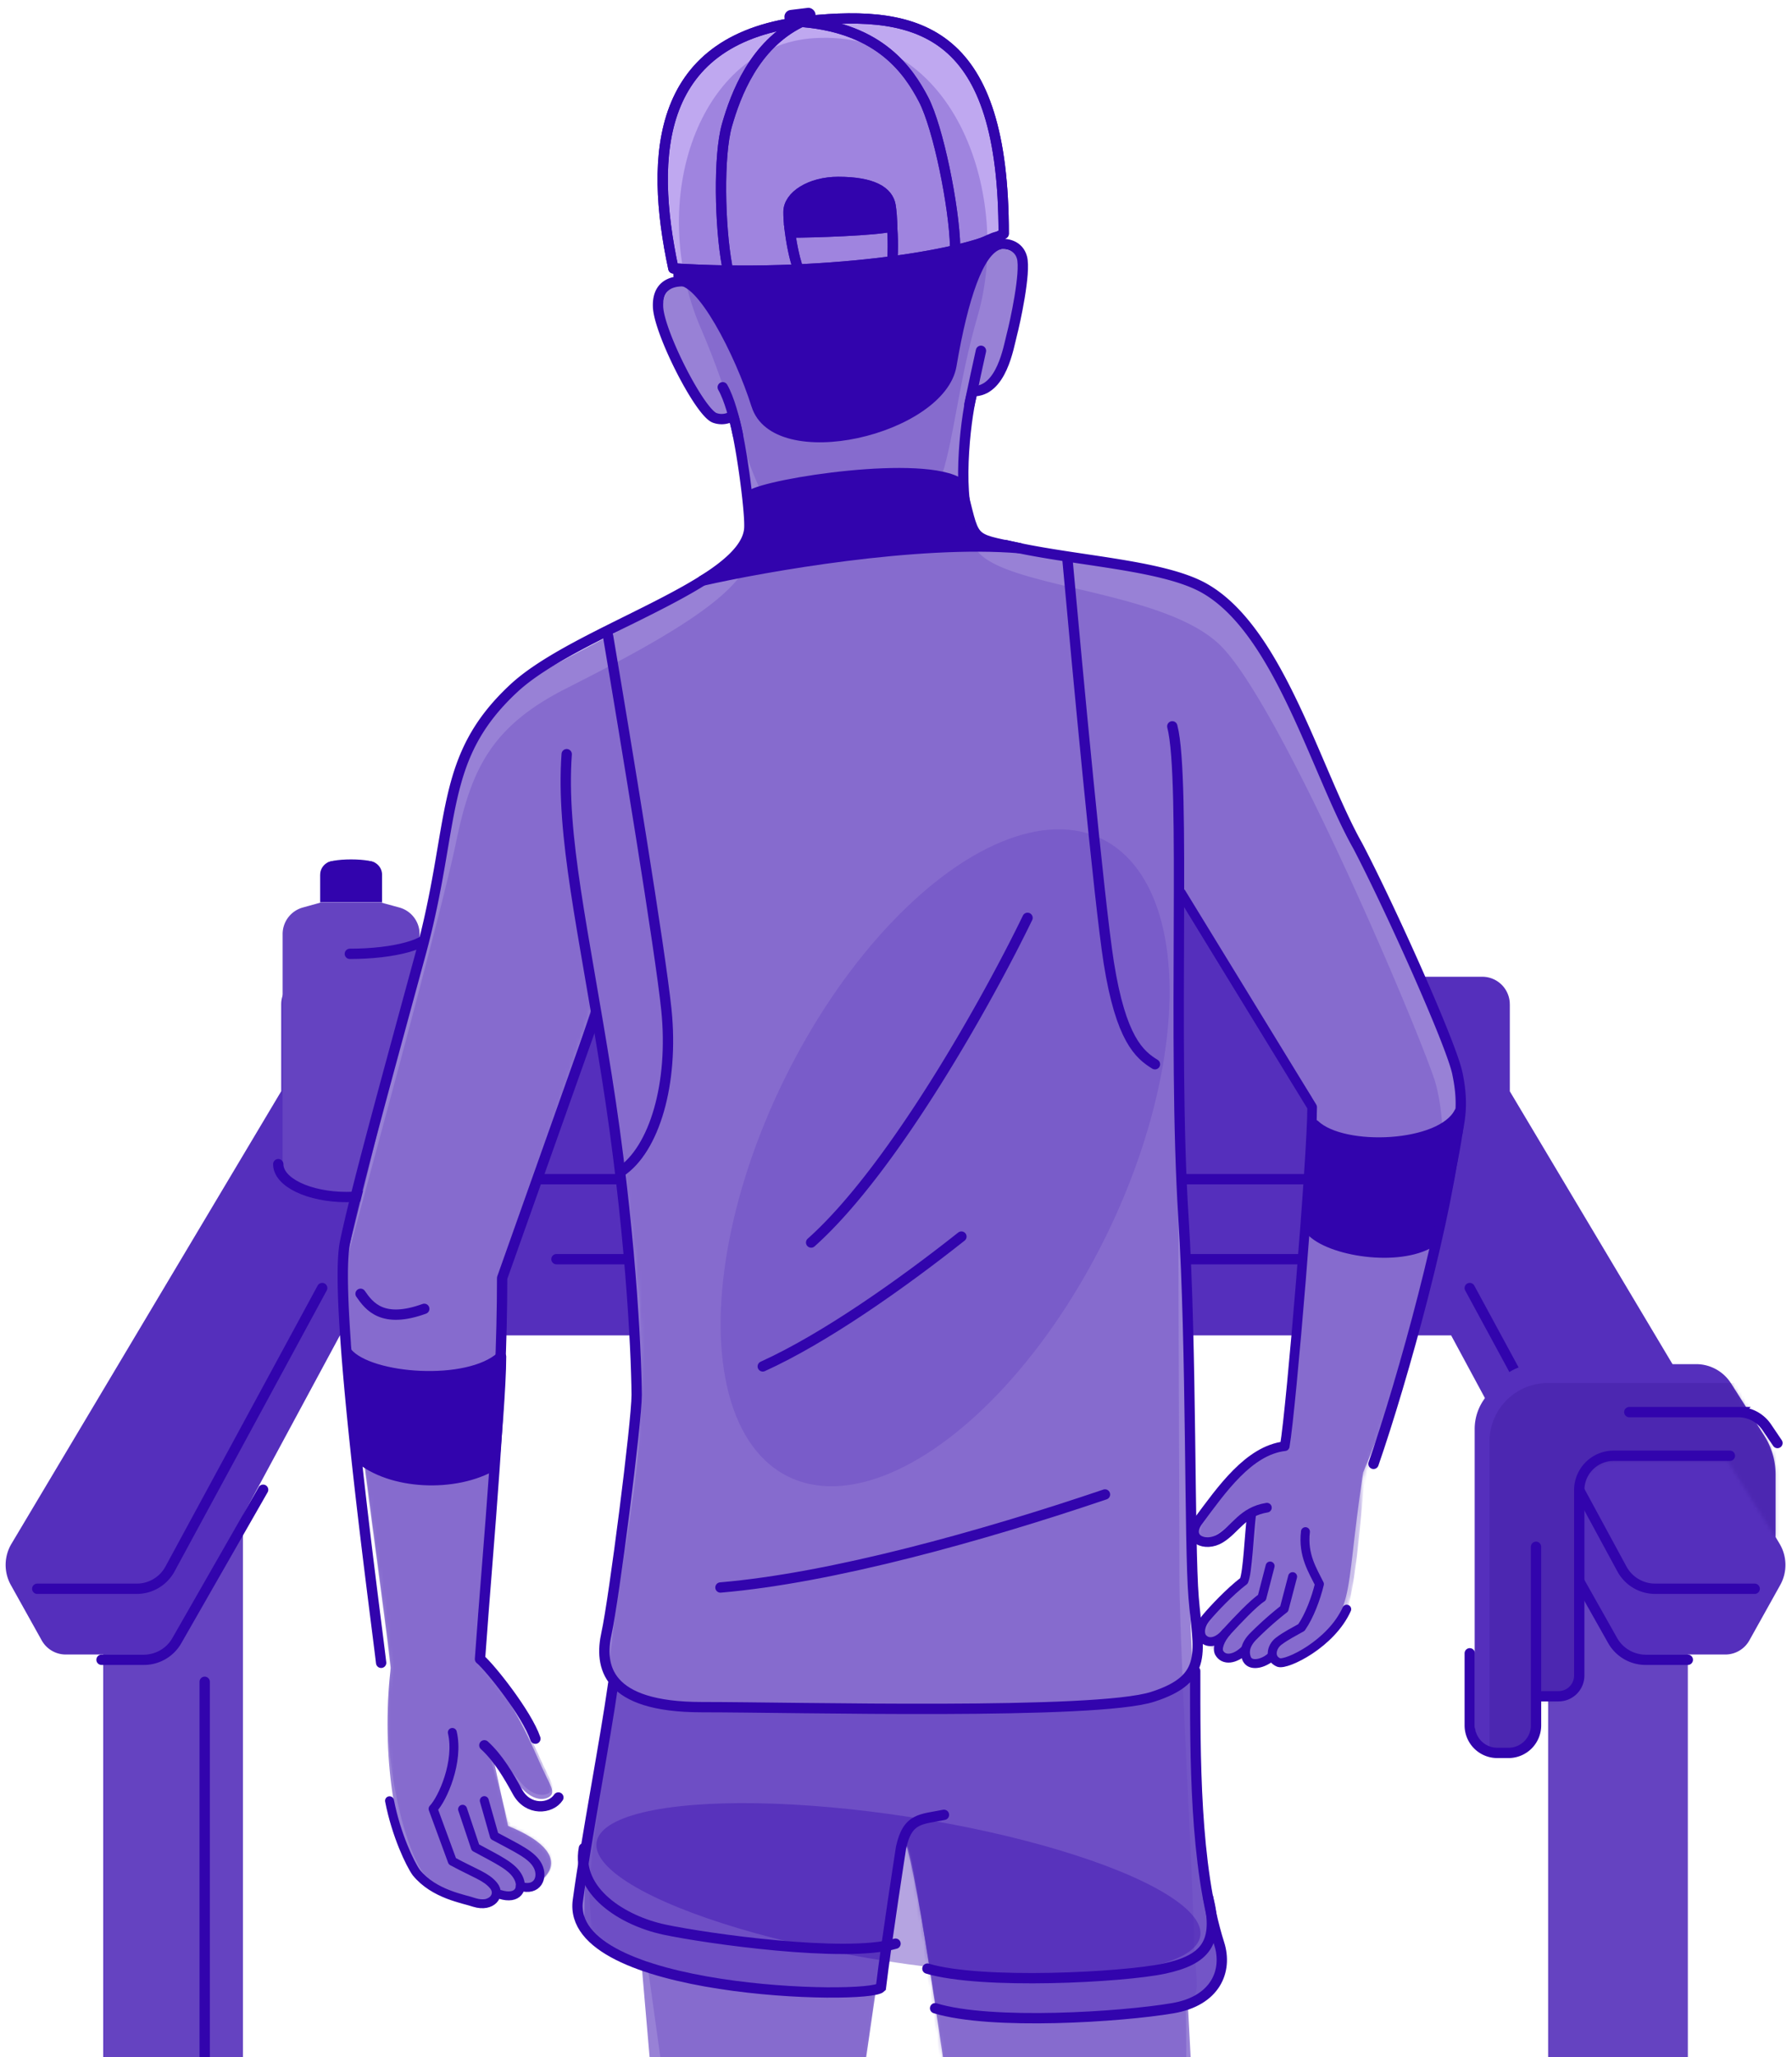 <svg xmlns="http://www.w3.org/2000/svg" width="521" height="598" fill="none" viewBox="0 0 521 598">
  <g clip-path="url(#clip0_3575_103581)">
    <path fill="#6543C1" d="M30.01 408.52h40.62v190.54H30.01z"/>
    <path fill="#552FBC" d="M81.77 291.91a8 8 0 0 1 8-8h38.68l7.03-26.86a8 8 0 0 1 7.74-5.97h124.15v137.07H98.83L51.1 476.71a8 8 0 0 1-7.05 4.2H19.11a8 8 0 0 1-6.98-4.1l-8.97-16.09a12 12 0 0 1 .17-11.99l78.44-131.56v-25.26Z"/>
    <path stroke="#3204AD" stroke-linecap="round" stroke-linejoin="round" stroke-width="3" d="M10.83 461.8h28.93a11 11 0 0 0 9.67-5.76l44.24-81.65"/>
    <path fill="#6543C1" d="M490.71 408.52H450.1v190.54h40.62z"/>
    <path fill="#552FBC" d="M438.95 291.91a8 8 0 0 0-8-8h-38.68l-7.03-26.86a8 8 0 0 0-7.74-5.97H253.35v137.07H421.9l47.74 88.56a8 8 0 0 0 7.04 4.2h24.94a8 8 0 0 0 6.98-4.1l8.97-16.09a12 12 0 0 0-.17-11.99l-78.44-131.52v-25.3Z"/>
    <path fill="#6543C1" fill-rule="evenodd" d="M88.05 263.78a8 8 0 0 0-5.88 7.72v66.36c0 5.28 8.92 9.56 19.91 9.56 11 0 19.9-4.28 19.91-9.56V271.5a8 8 0 0 0-5.9-7.72l-5.14-1.4H93.08l-5.03 1.4Z" clip-rule="evenodd"/>
    <path stroke="#3204AD" stroke-linecap="round" stroke-width="3" d="M120.72 338.38c0 5.27-8.91 9.56-19.91 9.56s-19.91-4.29-19.91-9.56m74.55 4.37h226M161.78 366h226m-262.54-95.25c0 3.59-10.53 6.5-23.53 6.5"/>
    <path fill="#3204AD" d="M93.09 254.26a4 4 0 0 1 4-4h9.99a4 4 0 0 1 4 4v8.02h-18v-8.02Z"/>
    <path stroke="#3204AD" stroke-linecap="round" stroke-linejoin="round" stroke-width="3" d="M29.52 482.44h12.33a11 11 0 0 0 9.55-5.54l25.1-43.88m433.65 28.78h-28.93a11 11 0 0 1-9.67-5.76l-44.24-81.65"/>
    <path fill="#552FBC" d="M469.85 424.56h32.36L516.23 447v-18.4a21 21 0 0 0-3.27-11.26l-9.7-15.26a12 12 0 0 0-10.12-5.57h-46.32a15 15 0 0 0-11.75 5.67l-3.07 3.86a15 15 0 0 0-3.26 9.34v86.13a8 8 0 0 0 8 8h3.32a6 6 0 0 0 6-6v-9.26h5.79a7 7 0 0 0 7-7v-51.7a11 11 0 0 1 11-11Z"/>
    <mask id="mask0_3575_103581" width="89" height="114" x="428" y="396" maskUnits="userSpaceOnUse" style="mask-type:alpha">
      <path fill="#BFA8F0" d="M469.85 424.56h32.36L516.23 447v-18.4a21 21 0 0 0-3.27-11.26l-9.7-15.26a12 12 0 0 0-10.12-5.57h-47.4a17 17 0 0 0-17 17v88a8 8 0 0 0 8 8h3.32a6 6 0 0 0 6-6v-9.26h5.79a7 7 0 0 0 7-7v-51.7a11 11 0 0 1 11-11Z"/>
    </mask>
    <g filter="url(#filter0_f_3575_103581)" mask="url(#mask0_3575_103581)" opacity=".35">
      <path fill="#3C189D" d="M433.05 419v102.32a8 8 0 0 0 8 8h25.93v-59.44a11 11 0 0 1 11-11h53.65v-21.5a21 21 0 0 0-3.27-11.26l-11.78-18.56a12 12 0 0 0-10.13-5.57h-56.4a17 17 0 0 0-17 17Z"/>
    </g>
    <path stroke="#3204AD" stroke-linecap="round" stroke-linejoin="round" stroke-width="3" d="M490.71 482.44h-12.28a11 11 0 0 1-9.58-5.6l-9.6-17.03M59.51 488.84V598.6"/>
    <path stroke="#3204AD" stroke-linecap="round" stroke-width="3" d="M446.58 449.6v51.91a8 8 0 0 1-8 8h-3.27a8 8 0 0 1-8-8v-20.95m46.39-70.11h31.68a10 10 0 0 1 8.28 4.39l3.11 4.6m-13.83 3.7h-33.8a10 10 0 0 0-10 10v53.9a6 6 0 0 1-6 6h-5.33"/>
    <path fill="#9881D6" d="M194.47 48.74c1.35-24.24 30.6-34.26 40.36-36.95 16.64-3.95 47.97 6.51 52.11 25.46 3.32 15.16 3.62 30.2 4.2 35.14 1.9.03 4.78.78 5.57 3.67.99 3.62-5.56 37.1-9.77 38.18-1.57.41-2.6 0-4.58 0-.58 10.64-3.9 28.22-1.03 37.76 3.94 13.16 57.27 5.07 74.37 22.5s61.69 116.43 69.25 137.81c2.1 16.06-6.8 63.29-28.62 115.66-5.93 38.63-1.28 40.52-18.6 52.62-4.64 2.17-11.76 2.45-16.9 1.31-1.82-.4-3.98-.66-5.47-1.31-1.25-.55-1.93-2.05-2.79-2.74-1.57-1.25-2.9-1.77-3.3-2.78-1.47-3.56 4.91-11.53 12.53-16.49 2.63-4.78 1.75-11.77 3.02-19.82-5.85 4.99-14.22 13.16-16.42 7.2-1.12-3.05 12.88-24.82 25.8-24.82l7.15-102.23-39.2-60.78c0 63.82 3.43 176.42 3.43 191.58 0 18.95 3.68 101.97 8.34 119.1 2.56 9.43-3.35 12.71-8.5 15.13l.8 15.12h-71.9s-8.58-58.52-10.23-61.83c-1.65-3.3-3.27-1.32-3.27-1.32l-9.14 63.15h-62.72l-2.37-27.4c-3.85 0-17.02-5.47-16.76-12.41.32-8.68-1.03-11.53 6.93-57.94 1.83-10.67-.39-16.76 0-20.88 3.6-38.67 8.6-51.9 8.3-87.56-.26-31.56-10.08-84.68-12.01-103.11l-26.74 82.52c0 48.94-4.23 73.76-8.15 109.67 6.62 6.34 12.62 16.4 18.05 28.79 3.56 8.1 4.8 9.12 4.2 10.74-.47 1.29-4.8 3.44-9.72-2.88-2.72-3.5-5.6-8.05-7.67-9.31l4.68 21.43c25.53 10.45 6.7 21.41-9.54 21.41-4.46 0-14.8-5.12-17.47-9.11-5.33-7.99-10.1-32.28-7.08-58.26-2.13-20.19-15.46-110.03-12.77-119.8 4.04-15.48 25.92-105.39 30.3-126.6 4.38-21.2 2.3-29.77 30.56-45.36 21.5-11.85 53.73-26.22 55.96-38.13.61-3.25.52-24.89-4.66-34.65-1.18.4-1.65.61-2.85 1.02-6.02 2-10.06-11.6-15.68-24.22-4.3-9.7 0-13.86 1.99-13.86-.46-3.37-3.06-15.03-1.99-34.42Z"/>
    <path fill="#6543C1" fill-opacity=".7" d="M169.45 557.07c-1.36-5.66 6.29-46.82 9.68-68.5 5.13 6.27 19.96 8.8 28.68 8.1 37.2-.58 108.04-.4 116.44-1.1 8.4-.7 17.63-2.66 23.1-9.44 0 26.9 4.11 69.8 6.04 78.56 2.4 10.95-1.8 15.6-7.49 18.44-5.69 2.85-33.36 3.12-47.37 3.12-11.21 0-22.05-1.79-26.25-1.79-1.98-12.81-6.52-41.4-8.87-48.4-2.05 0-1.45-.45-2.29-.45l-6.52 42.56h-36.44c-42.41-5.09-47.02-14.03-48.71-21.1Z"/>
    <mask id="mask1_3575_103581" width="327" height="596" x="98" y="5" maskUnits="userSpaceOnUse" style="mask-type:alpha">
      <path fill="#9881D6" d="M192.86 45.76c1.34-24.24 32.09-36.7 41.85-39.4 16.64-3.94 48.09 11.94 52.23 30.89 3.32 15.16 3.8 28 4.39 32.94 1.89.02 5.84 2.78 6.63 5.68.98 3.61-6.81 37.29-11.02 38.37-1.57.41-2.6 0-4.58 0-.58 10.64-2.23 26.97.64 36.51 3.94 13.16 56.98 7.87 74.08 25.3s57.9 110.78 65.46 132.16c7.56 21.38-7.13 68.79-26.38 121.67 0 27.79-3.09 45.05-16.95 51.54-10.1 4.74-26.77-.04-28.84-5.09-1.47-3.56 3.78-11.5 11.57-16.2 2.63-4.78 1.56-13.8 3.53-20.42-7.53 5.47-17.26 11.52-17.26 5.47 2.46-9.58 17.26-24.25 25.97-24.25l7.98-98.1-39.75-62.62c0 63.83 4.68 173.55 4.68 188.7 0 18.96 1.6 91.3 6.94 116.3 2.05 9.56-3.78 16.68-8.98 16.68l1.2 18.27-72.05-1.1s-8.53-58.59-10.18-61.89c-1.65-3.3-2.6-3.4-2.6-3.4l-9.38 65.29h-63.1l-2.4-27.94c-3.86 0-17.03-9.43-16.78-16.38.32-8.68-.96-7.02 7-53.43 1.83-10.67-.39-16.76 0-20.88 3.6-38.67 9.89-53.29 9.6-88.94-.26-31.56-11.38-83.3-13.31-101.73l-27.08 82.16c1.5 10.25.94 45.77-2.66 73.33-3.6 27.56-4.65 30.67-4.03 38.39 3.8 4.18 12.37 13.86 17.8 26.25 3.55 8.11 3.7 10.04 3.1 11.66-.47 1.3-4.8 3.44-9.72-2.88-2.72-3.5-5.07-7.51-7.15-8.78l4.62 20.9c25.1 10.73 6.48 21.89-9.75 21.89-4.47 0-14.68-4.92-17.34-8.92-5.33-7.98-10.2-35.51-7.2-59.3-1.9-21.77-17.05-112.37-14.36-122.13 4.04-15.49 27.48-102.76 31.86-123.97 4.38-21.2 11.45-34.34 33.33-45.45 21.88-11.1 50.96-26.13 53.2-38.04.6-3.25.5-24.89-4.67-34.65-1.18.4-1.65.61-2.85 1.02-6.02 2-10.06-11.6-15.68-24.22-4.3-9.7 0-13.86 1.99-13.86-.46-3.37-4.68-18.01-3.6-37.4Z"/>
    </mask>
    <g filter="url(#filter1_f_3575_103581)" mask="url(#mask1_3575_103581)" opacity=".35">
      <path fill="#6543C1" d="M164.47 200.18c21.88-11.11 50.96-26.13 53.2-38.05 27.09-8.07 47.7-8.48 65.33-4.11 3.94 13.15 55.02 12.46 72.12 29.89s54.04 103.53 61.6 124.9c7.57 21.39-.34 77.02-20.07 118.8-1.88 16.25-3.01 44.64-11.94 48.82-10.1 4.73-28.67 4.78-34.49-2.29-5.82-7.06 4.26-14.63 12.05-19.32 0-6.23.1-12.92 2.08-19.53-4.88.89-16 13.11-16 7.06 3.12-12.67 19.46-25.3 25.56-26.18l7.69-98.7-39.19-53.99c0 63.82.5 176.18.5 191.34 0 18.95 4.18 92.04 4.18 104.26 0 9.78 3 18.2-2.19 18.2v23.58l-70.58 1.47s-8.12-56.82-9.77-60.12c-1.65-3.3-4.23-8.06-4.23-8.06l-9.78 68.18-57.59-1.47-4.9-35.14c-3.85 0-16.49-2.3-16.23-9.24.32-8.69-3.02-5.5 4.94-51.9 1.83-10.67-.39-16.76 0-20.88 3.6-38.67 9.89-53.29 9.6-88.94-.26-31.57-11.38-83.3-13.31-101.74l-27.77 73.6c1.5 10.25.57 54-3.03 81.57-3.6 27.56-4 22.4-3.37 30.13a110.62 110.62 0 0 1 17.45 27.21c3.56 8.11 4.8 9.12 4.2 10.74-.47 1.3-4.8 3.44-9.72-2.88-2.73-3.5-6.29-5.68-8.37-6.94l5.38 19.06c25.53 10.45 7.84 22.85-8.4 22.85-4.46 0-14.08-4.5-16.74-8.5-5.33-7.99-12.19-34.16-9.18-57.96-1.9-21.76-15.63-108.82-12.94-118.58 4.04-15.49 27.6-101.02 31.97-122.23 4.38-21.21 10.06-33.8 31.94-44.91Z"/>
    </g>
    <path fill="#BFA8F0" stroke="#3204AD" stroke-linecap="round" stroke-linejoin="round" stroke-width="3" d="M234.7 6.12c-44.14 4.64-45.96 38.92-38.93 71.9 41.7 2.69 84.7-3.43 96.04-10.1 0-58.56-23.83-65.3-57.12-61.8Z"/>
    <rect width="9.08" height="4.95" x="227.83" y="3.14" fill="#3204AD" rx="2" transform="rotate(-6.96 227.83 3.14)"/>
    <path stroke="#3204AD" stroke-linecap="round" stroke-linejoin="round" stroke-width="3" d="M229.45 65.33c.55 5.47 1.6 9.67 2.22 11.67m27.56-12.64c.54 5.48.35 9.8.14 11.88M232.64 6.53c-13.31 6.6-18.73 20.89-21.28 29.82-2.55 8.92-2.08 29.42 0 40.75m22.18-70.7c22.41 1.97 30.64 14.25 34.95 22.47 4.31 8.23 8.93 31.28 9.2 42.8"/>
    <path fill="#3204AD" stroke="#3204AD" stroke-linecap="round" stroke-linejoin="round" stroke-width="3" d="M229.25 61.6c0 .8 0 4.21.72 6 6.36 0 24.98-.6 29.4-1.79 0-2.16-.21-4.6-.44-6-.68-4.18-5.25-6.93-15.24-6.93-8.08 0-14.44 4.05-14.44 8.71v0Z"/>
    <mask id="mask2_3575_103581" width="326" height="596" x="99" y="4" maskUnits="userSpaceOnUse" style="mask-type:alpha">
      <path fill="#9881D6" d="M191.82 48.12c1.35-24.24 12.36-37.51 42.28-42.71 16.63-3.95 45.88 0 52.84 31.84 3.32 15.16 3.62 30.2 4.2 35.14 1.9.03 4.78.77 5.57 3.67.99 3.62-5.56 37.1-9.77 38.18-1.57.4-2.6 0-4.58 0-.58 10.63-2.23 26.97.64 36.5 3.94 13.16 50.26 6.9 67.36 24.32 17.1 17.44 64.42 112.45 71.99 133.83 7.56 21.37-6.99 81.66-26.72 123.43-1.98 20.04 2.01 39.34-19.09 49.22-10.1 4.73-24.69.8-26.77-4.24-1.46-3.56.66-9.48 8.45-14.17 2.63-4.79 5.5-17.02 7.48-23.64-6.12 5.84-18.42 11.16-18.67 5.4.04 1.7.06 3.06.06 4.03 0 18.95 10.47 103.35 10.47 115.57 0 9.77-5.33 20.1-10.53 20.1l.54 14.47H276.4s-10.8-58.93-12.45-62.23c-1.66-3.3-2.27-1.55-2.27-1.55l-11.14 63.78h-62.48V579.8c-3.86 0-19.81-8.38-19.56-15.32.33-8.69.3-16.77 8.26-63.18 1.83-10.67-.39-16.76 0-20.88 3.6-38.67 9.89-53.29 9.6-88.94-.26-31.56-11.38-83.3-13.31-101.73l-27 81.21c1.5 10.25-.2 46.4-3.8 73.95-3.6 27.56-4.5 29.4-3.88 37.12 3.8 4.18 12.4 14.95 17.84 27.35 3.55 8.1 4.79 9.11 4.2 10.73-.48 1.3-4.8 3.45-9.73-2.87-2.72-3.5-6.28-5.68-8.36-6.94l5.37 19.05c25.53 10.46 9.62 24-6.61 24-4.47 0-15.86-5.65-18.53-9.65-5.33-7.98-11.18-33.42-8.17-57.22-1.91-21.76-16.8-114.9-14.1-124.67 4.04-15.49 26.48-102.25 30.86-123.46 4.38-21.2 11.45-34.34 33.33-45.45 21.88-11.1 50.96-26.13 53.2-38.04.6-3.25.5-24.89-4.67-34.65-1.18.4-1.65.61-2.85 1.01-6.02 2.01-10.06-11.59-15.68-24.21-4.3-9.7 0-13.86 1.98-13.86-.44-3.37-5.7-15.65-4.63-35.04Z"/>
    </mask>
    <g filter="url(#filter2_f_3575_103581)" mask="url(#mask2_3575_103581)" opacity=".35">
      <path fill="#6543C1" d="M236.79 11.08c-33.44 2.02-49.22 47.05-32.95 84.55 16.25 37.51 14.47 65.97 45.09 62.44 30.62-3.52 24.2-28.01 35.34-66.34 9.75-33.6-5.68-83.17-47.48-80.65Z"/>
    </g>
    <path stroke="#3204AD" stroke-linecap="round" stroke-linejoin="round" stroke-width="2.6" d="m375.81 458.28-2.45 9.36a97.16 97.16 0 0 0-9 8c-2.36 2.4-2.61 4.5-1.95 6.33 1.02 2.82 5.56 1.41 7.46-.76"/>
    <path fill="#3204AD" d="M229.25 61.6c0 .8 0 4.21.72 6 6.23 0 24.86-.72 29.4-1.79 0-2.16-.21-4.6-.44-6-.68-4.18-5.25-6.93-15.24-6.93-8.08 0-14.44 4.05-14.44 8.71Z"/>
    <path stroke="#3204AD" stroke-linecap="round" stroke-linejoin="round" stroke-width="3" d="M229.45 65.33c.55 5.47 1.6 9.67 2.22 11.67m27.56-12.64c.54 5.48.35 9.8.14 11.88M232.64 6.53c-13.31 6.6-18.73 20.89-21.28 29.82-2.55 8.92-2.08 29.42 0 40.75m22.18-70.7c22.41 1.97 30.64 14.25 34.95 22.47 4.31 8.23 8.93 31.28 9.2 42.8"/>
    <path stroke="#3204AD" stroke-linecap="round" stroke-linejoin="round" stroke-width="3" d="M229.25 61.6c0 .8 0 4.21.72 6 6.36 0 24.98-.6 29.4-1.79 0-2.16-.21-4.6-.44-6-.68-4.18-5.25-6.93-15.24-6.93-8.08 0-14.44 4.05-14.44 8.71v0Zm-7.49 335.57c17.9-8.12 40.09-23.75 57.76-37.74m-70.06 102c32.4-2.75 76.05-14.93 111.8-27.04M176.79 184.88c4.94 29.15 15.24 91.72 16.96 108.72 2.16 21.25-3.46 40.53-13.42 47.08"/>
    <path stroke="#3204AD" stroke-linecap="round" stroke-linejoin="round" stroke-width="2.6" d="m369.27 455.19-2.38 9.19c-2.48 1.59-7.37 6.8-9.89 9.54-2.5 2.74-3.18 5.3-2.54 6.48 1.26 2.29 4.56 2.17 7.7-1.06"/>
    <path stroke="#3204AD" stroke-linecap="round" stroke-linejoin="round" stroke-width="3" d="M310.39 163.06c2.8 31 9.17 99.05 11.98 116.81 3.53 22.2 8.92 26.72 13.42 29.47m11.7 176.36c0 24.44-.22 56.58 7 79.33 2.43 7.7-.91 16.56-13.58 18.7-14.94 2.53-52.68 5-69.04 0M173.13 295l-27.14 76.48c0 37.32-3.83 74.12-6.44 110.75 3 2.49 13.66 15.94 16.11 23.15"/>
    <path stroke="#3204AD" stroke-linecap="round" stroke-width="3" d="M178.28 489.43c-2.44 17.22-7.68 44-10.27 62.96-3.7 27.13 84.41 29.04 88.1 25.32 1.6-13.28 5.85-40.64 5.85-40.64 1.89-8.83 5.91-8.19 12.48-9.56"/>
    <path stroke="#3204AD" stroke-linecap="round" stroke-linejoin="round" stroke-width="3" d="M298.74 266.79c-10.85 22.44-38.63 72.73-62.91 94.37M198.45 81.75c-3.56 0-7.37 1.46-7.13 7.45.3 7.48 12.18 30.83 16.52 32.28a5.9 5.9 0 0 0 5.26-.67c2.03 5.54 5.13 28.05 4.74 32.9-1.33 16.25-50.34 29.56-68.39 46.29-22.25 20.63-16.75 39-27.21 77.41-12.66 46.47-18.96 69.58-21.91 83.54-3.6 17 8.3 104.02 10.48 122.37"/>
    <path stroke="#3204AD" stroke-linecap="round" stroke-linejoin="round" stroke-width="2.8" d="m343.39 259.57 38.1 62.23c0 13.98-6.02 87.2-7.96 98.56-10.47 1.22-18.38 12.65-25.05 21.6-3.99 5.34 1.9 7.9 6.32 5.19 4.42-2.7 6.43-7.79 13.54-8.92"/>
    <path stroke="#3204AD" stroke-linecap="round" stroke-width="3" d="M164.76 219.21c-1.7 23.68 4.83 50.7 11.63 93.54 6.8 42.83 8.58 78.9 8.72 92.64 0 8.04-6.64 59.7-8.77 69.3-2.13 9.59-.22 21.52 27.7 21.52 27.92 0 114.45 2.32 131.07-3 16.62-5.33 13.2-13.28 11.92-28.84-1.28-15.56-.53-72.2-2.96-110.52-3.24-51.05.8-127.23-3.24-142.73"/>
    <path fill="#3204AD" stroke="#3204AD" stroke-linecap="round" stroke-linejoin="round" stroke-width="3" d="M296.52 159.34c-29.68-2.52-74.32 5.35-92.28 9.43 13.69-7.92 14.71-8.27 13.97-24.78 5.28-3.52 50.65-10.55 61.03-3.34 4.59 17.1 1.94 15.48 17.28 18.69Z"/>
    <path fill="#3204AD" d="M218.5 118.2c-4.72-15-16.13-37.15-22.07-35.11-2.63-9.57.38-2.02 51.04-5.43 41.67-2.8 43.69-18 43.69-5.28-5.17 1.26-9.7 14.22-13.08 34.12-3.38 19.9-53.25 31.75-59.57 11.7Z"/>
    <path fill="#3204AD" stroke="#3204AD" stroke-linecap="round" stroke-linejoin="round" stroke-width="3" d="M143.6 425.8c-11.2 6.64-30.12 5.84-39.4-2.3-1.18-7.08-1.44-17.04-3.18-30.22 6.54 7.67 35 9.78 44.66 1.05 0 8.18-1.55 27.1-2.07 31.46Zm273.38-65.4c-8.88 6.48-29.08 3.61-35.39-2.25 0-4.44.64-24.1.64-31.18 8.3 7.9 36.93 6.63 42.04-3.66 0 7.85-5.76 31.79-7.29 37.08Z"/>
    <path stroke="#3204AD" stroke-linecap="round" stroke-linejoin="round" stroke-width="3" d="M169.76 537.2c-2.33 12.56 11.28 21.07 23.34 23.66 12.03 2.57 52.65 8.35 67.26 4.1"/>
    <path fill="#3204AD" d="m350.2 171 .75-1.3-.75 1.3Zm44.56 74.89 1.33-.7-.01-.02-.01-.02-1.31.74Zm27.47 83.22a1.5 1.5 0 1 0 2.95.53l-2.95-.53ZM291.6 159.8c9.7 2.37 21.27 3.78 31.79 5.46 10.65 1.7 20.12 3.67 26.07 7.05l1.49-2.6c-6.5-3.7-16.53-5.72-27.09-7.41-10.68-1.7-22-3.09-31.55-5.41l-.71 2.9Zm57.86 12.51c10.43 5.94 18.36 18.87 25.26 33.37 3.44 7.21 6.57 14.7 9.63 21.78 3.04 7.06 6.02 13.72 9.1 19.18l2.62-1.48c-3-5.3-5.92-11.82-8.97-18.89-3.04-7.04-6.2-14.6-9.67-21.88-6.9-14.48-15.16-28.24-26.49-34.68l-1.48 2.6Zm43.97 74.28c4.74 9.06 11.5 23.4 17.32 36.54 2.9 6.58 5.57 12.84 7.62 18 2.06 5.19 3.45 9.14 3.87 11.14l2.93-.62c-.48-2.3-1.97-6.48-4.02-11.63-2.06-5.2-4.74-11.5-7.65-18.1-5.83-13.18-12.63-27.58-17.41-36.72l-2.66 1.4Zm28.8 65.68c1.76 8.3.75 12.65 0 16.85l2.95.53c.76-4.29 1.87-9.1 0-18l-2.94.62Z"/>
    <path stroke="#3204AD" stroke-linecap="round" stroke-linejoin="round" stroke-width="3" d="M351.26 551.58c3.23 13.1-.71 18.04-12.77 20.63-12.02 2.57-53.15 4.7-68.86 0"/>
    <path stroke="#3204AD" stroke-linecap="round" stroke-linejoin="round" stroke-width="2.6" d="M131.51 503.56c1.98 8.45-2.78 19.26-5.6 22.2l5.6 15.24c6.8 3.68 9.78 4.4 12 7.08 2.2 2.67-.43 6.5-5.62 4.9-3.05-1.08-11.66-2.3-16.88-8.71-1.77-2.49-5.8-10.82-7.76-20.85"/>
    <path stroke="#3204AD" stroke-linecap="round" stroke-linejoin="round" stroke-width="2.6" d="m134.49 525.89 3.73 11.12c6.78 3.68 10.86 5.5 12.49 8.76 1.63 3.26-.19 6.44-5.24 4.9"/>
    <path stroke="#3204AD" stroke-linecap="round" stroke-linejoin="round" stroke-width="2.6" d="m140.8 523.38 2.92 10.28c6.79 3.68 11.02 5.49 12.66 8.75 1.63 3.26-.06 7.42-5.12 5.88M379.54 445.2c-.82 6.9 2.16 11.33 4.06 15.24-1 4.18-2.94 9.34-5.23 12.62-2.32 1.33-4.36 2.3-6.6 3.98-2.23 1.68-2.78 5.11 0 6.2 2.34.81 15.3-5.47 19.77-15.5"/>
    <path stroke="#3204AD" stroke-linecap="round" stroke-linejoin="round" stroke-width="3" d="M234.7 6.12c-44.14 4.64-45.96 38.92-38.93 71.9 41.7 2.69 84.7-3.43 96.04-10.1 0-58.56-23.83-65.3-57.12-61.8Zm55.12 64.93c2.96-.56 6.37.36 7.3 3.79 1.18 4.3-2.02 18.96-2.95 22.47-.93 3.52-2.96 16.59-11.35 16.4-1.75 5.26-4.76 28.79-.86 38.35"/>
    <path stroke="#3204AD" stroke-linecap="round" stroke-width="3" d="M140.82 507.3c4.02 3.63 7.1 8.92 9.6 13.49 3.1 5.7 9.72 5.05 11.92 1.68m261.4-196.64c-2.41 26.72-16.02 75.45-24.41 99.67"/>
    <path stroke="#3204AD" stroke-linecap="round" stroke-linejoin="round" stroke-width="2.6" d="M363.85 440.37c-.72 6.12-1.1 16.54-2.19 19.13-4.34 3.33-8.97 8.34-10.94 10.68-1.97 2.33-2.03 4.83-1.06 5.95 1.72 1.96 4.64 1.05 6.8-1.66"/>
    <path stroke="#3204AD" stroke-linecap="round" stroke-width="3" d="M281.83 117.63c1.1-5.34 2.7-12.67 3.37-15.67m-70.68 24.35c-.98-4.74-2.54-10.52-4.4-13.75m-105.29 263.5c2.55 3.71 6.47 8.74 18.52 4.37"/>
    <ellipse cx="102.08" cy="251.08" fill="#3204AD" rx="7.06" ry="1.28"/>
    <g filter="url(#filter3_f_3575_103581)" opacity=".15">
      <ellipse cx="274.78" cy="336.53" fill="#3204AD" rx="52.02" ry="103.29" transform="rotate(26.21 274.78 336.53)"/>
    </g>
    <g filter="url(#filter4_f_3575_103581)" opacity=".36">
      <ellipse cx="261.21" cy="549.1" fill="#3204AD" rx="21.21" ry="88.81" transform="rotate(98.82 261.21 549.1)"/>
    </g>
  </g>
  <defs>
    <filter id="filter0_f_3575_103581" width="130.58" height="159.33" x="417.05" y="385.99" color-interpolation-filters="sRGB" filterUnits="userSpaceOnUse">
      <feFlood flood-opacity="0" result="BackgroundImageFix"/>
      <feBlend in="SourceGraphic" in2="BackgroundImageFix" result="shape"/>
      <feGaussianBlur result="effect1_foregroundBlur_3575_103581" stdDeviation="8"/>
    </filter>
    <filter id="filter1_f_3575_103581" width="351.35" height="483.07" x="84.21" y="139.25" color-interpolation-filters="sRGB" filterUnits="userSpaceOnUse">
      <feFlood flood-opacity="0" result="BackgroundImageFix"/>
      <feBlend in="SourceGraphic" in2="BackgroundImageFix" result="shape"/>
      <feGaussianBlur result="effect1_foregroundBlur_3575_103581" stdDeviation="8"/>
    </filter>
    <filter id="filter2_f_3575_103581" width="121.7" height="179.38" x="181.39" y="-5.01" color-interpolation-filters="sRGB" filterUnits="userSpaceOnUse">
      <feFlood flood-opacity="0" result="BackgroundImageFix"/>
      <feBlend in="SourceGraphic" in2="BackgroundImageFix" result="shape"/>
      <feGaussianBlur result="effect1_foregroundBlur_3575_103581" stdDeviation="8"/>
    </filter>
    <filter id="filter3_f_3575_103581" width="278.54" height="339" x="135.51" y="167.03" color-interpolation-filters="sRGB" filterUnits="userSpaceOnUse">
      <feFlood flood-opacity="0" result="BackgroundImageFix"/>
      <feBlend in="SourceGraphic" in2="BackgroundImageFix" result="shape"/>
      <feGaussianBlur result="effect1_foregroundBlur_3575_103581" stdDeviation="37"/>
    </filter>
    <filter id="filter4_f_3575_103581" width="303.65" height="177.99" x="109.39" y="460.11" color-interpolation-filters="sRGB" filterUnits="userSpaceOnUse">
      <feFlood flood-opacity="0" result="BackgroundImageFix"/>
      <feBlend in="SourceGraphic" in2="BackgroundImageFix" result="shape"/>
      <feGaussianBlur result="effect1_foregroundBlur_3575_103581" stdDeviation="32"/>
    </filter>
    <clipPath id="clip0_3575_103581">
      <path fill="#fff" d="M0 0h521v598H0z"/>
    </clipPath>
  </defs>
</svg>
